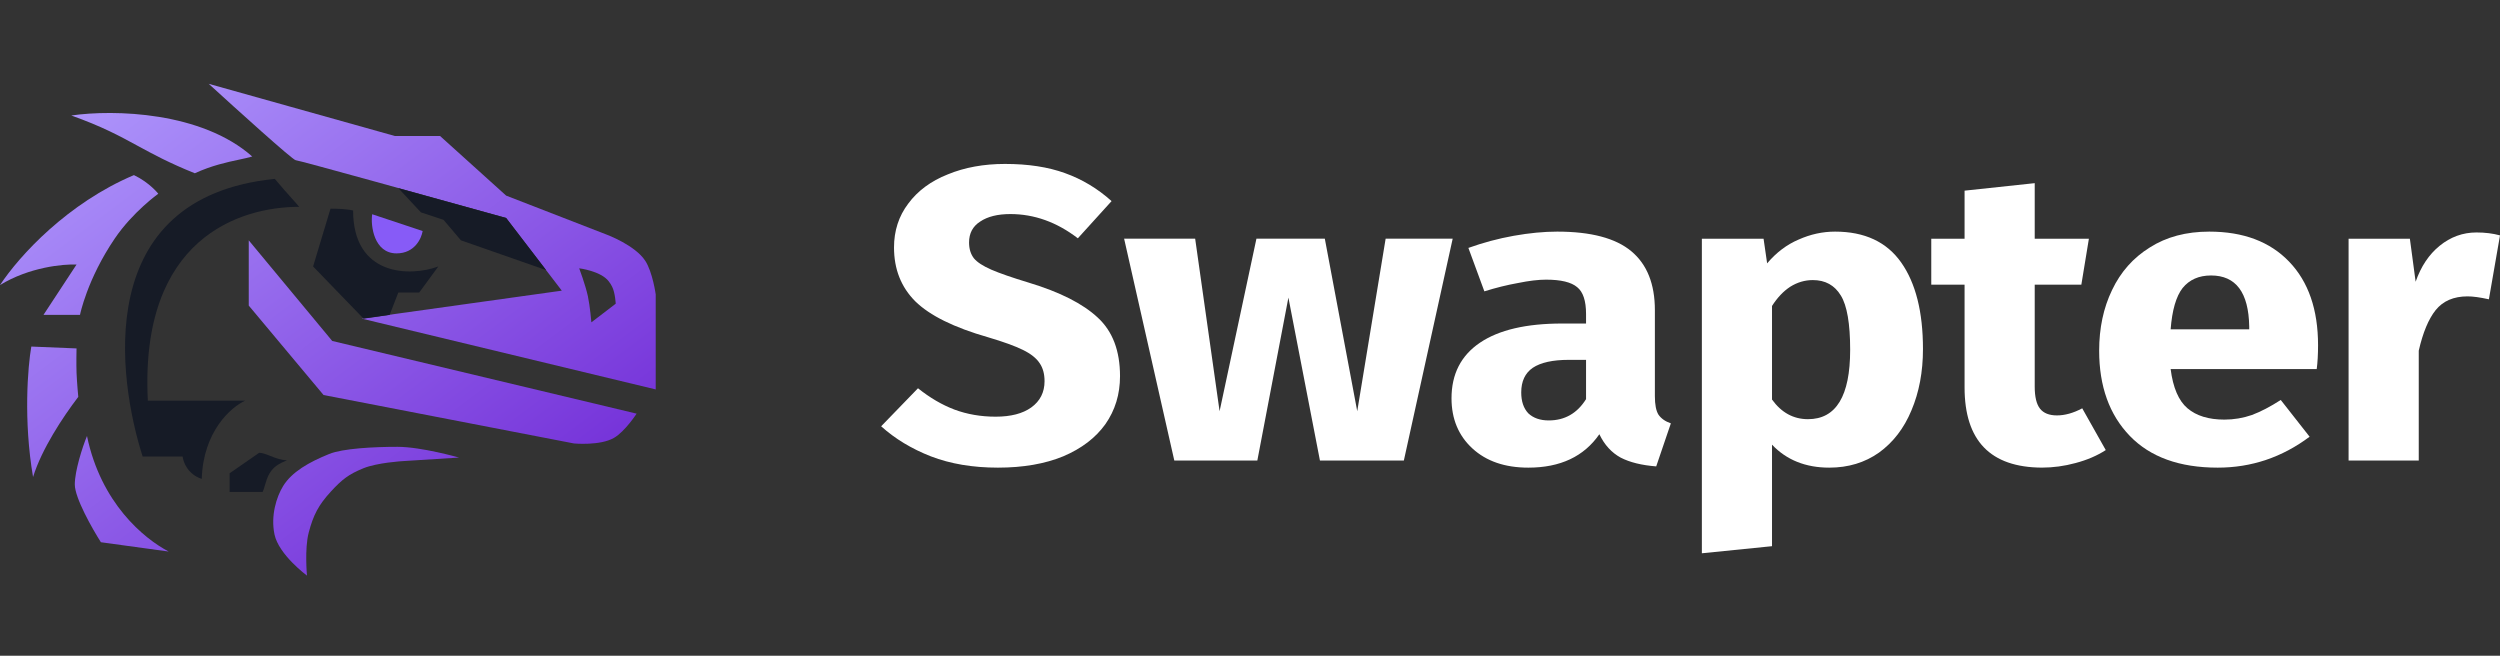<svg width="122" height="32" viewBox="0 0 122 32" fill="none" xmlns="http://www.w3.org/2000/svg">
<rect x="0" y="0" width="122" height="32" fill="#333333" stroke="none"/>
<path d="M20.625 11.274L18.163 10.455C18.078 11.001 18.248 12.365 19.352 12.365C20.234 12.365 20.568 11.637 20.625 11.274Z" fill="#875BF7"/>
<path fill-rule="evenodd" clip-rule="evenodd" d="M17.655 15.549L31.999 19.004V14.366C31.999 14.366 31.849 13.283 31.49 12.729C30.997 11.969 29.623 11.456 29.623 11.456L24.7 9.546L21.474 6.636H19.268L10.185 4.09C11.544 5.333 14.294 7.818 14.43 7.818C14.565 7.818 21.333 9.698 24.7 10.638L27.416 14.184L17.655 15.549ZM28.265 13.093C28.265 13.093 28.571 13.91 28.689 14.457C28.794 14.947 28.859 15.73 28.859 15.73L30.047 14.821C30.047 14.821 30.02 14.292 29.877 14.003C29.822 13.889 29.783 13.829 29.707 13.73C29.323 13.223 28.265 13.093 28.265 13.093Z" fill="url(#paint0_linear_31171_930)"/>
<path d="M12.139 11.729V14.912L15.789 19.277L28.011 21.641C28.011 21.641 29.287 21.761 29.963 21.368C30.499 21.057 31.067 20.186 31.067 20.186L16.213 16.639L12.139 11.729Z" fill="url(#paint1_linear_31171_930)"/>
<path d="M3.65 23.642C3.65 22.987 4.018 21.823 4.245 21.277C4.924 24.551 7.017 26.279 8.234 26.916L4.924 26.461C4.499 25.794 3.65 24.297 3.65 23.642Z" fill="url(#paint2_linear_31171_930)"/>
<path d="M13.396 26.082C13.606 27.076 14.981 28.09 14.981 28.09C14.981 28.09 14.858 26.785 15.064 25.995C15.29 25.126 15.551 24.636 16.148 23.987C16.687 23.402 17.008 23.148 17.732 22.852C18.41 22.576 19.649 22.503 19.649 22.503L22.401 22.329C22.401 22.329 20.567 21.805 19.399 21.805C18.232 21.805 16.731 21.883 16.064 22.154C15.079 22.554 14.24 23.027 13.813 23.725C13.494 24.249 13.202 25.162 13.396 26.082Z" fill="url(#paint3_linear_31171_930)"/>
<path d="M0 13.911C0.962 12.456 3.31 9.909 6.536 8.545C7.3 8.909 7.724 9.454 7.724 9.454C7.724 9.454 6.482 10.341 5.602 11.637C4.244 13.638 3.904 15.366 3.904 15.366H2.122L3.735 12.91C3.084 12.88 1.426 13.037 0 13.911Z" fill="url(#paint4_linear_31171_930)"/>
<path d="M1.613 23.278C2.038 21.914 3.056 20.368 3.82 19.367C3.82 19.367 3.752 18.648 3.735 18.185C3.719 17.724 3.735 17.003 3.735 17.003L1.528 16.912C1.358 17.882 1.138 20.513 1.613 23.278Z" fill="url(#paint5_linear_31171_930)"/>
<path d="M3.48 5.636C5.574 5.333 9.846 5.454 12.308 7.637C12.128 7.692 11.909 7.739 11.659 7.792C11.082 7.915 10.335 8.075 9.507 8.455C8.252 7.951 7.468 7.524 6.711 7.112C5.831 6.633 4.987 6.174 3.48 5.636Z" fill="url(#paint6_linear_31171_930)"/>
<path d="M19.438 9.182L20.541 10.364L21.644 10.728L22.493 11.728L26.652 13.183L24.7 10.637L19.438 9.182Z" fill="#161B26"/>
<path d="M16.128 10.184L15.279 13.003L17.741 15.549L19.014 15.367L19.438 14.276H20.457L21.391 13.003C20.004 13.518 17.232 13.476 17.232 10.274C16.922 10.195 16.468 10.184 16.128 10.184Z" fill="#161B26"/>
<path d="M14.6 10.093C11.714 10.093 6.808 11.62 7.215 19.551H11.968C11.289 19.854 9.914 21.042 9.846 23.37C9.167 23.152 8.941 22.552 8.913 22.279H6.961C5.772 18.55 4.414 9.638 13.411 8.729C13.734 9.117 14.032 9.45 14.257 9.701C14.411 9.873 14.531 10.006 14.6 10.093Z" fill="#161B26"/>
<path d="M11.205 24.006V23.096L12.648 22.096C12.801 22.096 12.988 22.169 13.193 22.25C13.445 22.349 13.726 22.459 14.006 22.459C13.582 22.641 13.353 22.774 13.157 23.096C13.045 23.28 12.979 23.506 12.924 23.697C12.887 23.822 12.855 23.932 12.818 24.006H11.205Z" fill="#161B26"/>
<path d="M49.045 8C50.172 8 51.147 8.149 51.97 8.448C52.808 8.748 53.566 9.203 54.245 9.814L52.599 11.629C51.573 10.841 50.475 10.446 49.305 10.446C48.684 10.446 48.193 10.569 47.832 10.813C47.471 11.044 47.29 11.384 47.29 11.833C47.29 12.145 47.37 12.403 47.528 12.607C47.687 12.798 47.969 12.981 48.373 13.158C48.778 13.334 49.385 13.545 50.194 13.79C51.725 14.252 52.851 14.823 53.574 15.502C54.296 16.168 54.657 17.119 54.657 18.356C54.657 19.24 54.419 20.021 53.942 20.701C53.465 21.367 52.779 21.89 51.883 22.27C50.988 22.637 49.926 22.821 48.699 22.821C47.471 22.821 46.38 22.637 45.427 22.27C44.488 21.903 43.679 21.414 43 20.803L44.798 18.947C45.376 19.41 45.968 19.756 46.575 19.987C47.196 20.218 47.868 20.334 48.59 20.334C49.327 20.334 49.905 20.184 50.324 19.885C50.757 19.573 50.974 19.145 50.974 18.601C50.974 18.247 50.894 17.955 50.735 17.724C50.576 17.48 50.302 17.262 49.912 17.072C49.522 16.882 48.959 16.678 48.222 16.46C46.561 15.985 45.376 15.4 44.668 14.707C43.975 14.014 43.628 13.137 43.628 12.077C43.628 11.262 43.859 10.548 44.322 9.937C44.784 9.312 45.427 8.836 46.25 8.51C47.073 8.17 48.005 8 49.045 8Z" fill="white"/>
<path d="M70.891 11.648L68.508 22.474H64.413L62.874 14.523L61.358 22.474H57.306L54.857 11.648H58.324L59.516 20.068L61.314 11.648H64.651L66.233 20.068L67.619 11.648H70.891Z" fill="white"/>
<path d="M80.758 19.335C80.758 19.743 80.815 20.042 80.931 20.232C81.061 20.422 81.263 20.565 81.538 20.66L80.823 22.76C80.115 22.705 79.537 22.563 79.089 22.332C78.641 22.087 78.295 21.706 78.049 21.19C77.298 22.277 76.142 22.821 74.582 22.821C73.441 22.821 72.531 22.508 71.852 21.883C71.174 21.258 70.834 20.442 70.834 19.437C70.834 18.254 71.296 17.351 72.221 16.725C73.145 16.1 74.481 15.788 76.229 15.788H77.399V15.319C77.399 14.68 77.255 14.245 76.966 14.014C76.677 13.769 76.171 13.647 75.449 13.647C75.073 13.647 74.618 13.701 74.084 13.81C73.55 13.905 73.001 14.041 72.437 14.218L71.657 12.098C72.38 11.839 73.116 11.642 73.867 11.507C74.633 11.371 75.341 11.303 75.991 11.303C77.638 11.303 78.844 11.622 79.609 12.261C80.375 12.9 80.758 13.858 80.758 15.135V19.335ZM75.579 20.517C76.359 20.517 76.966 20.171 77.399 19.478V17.561H76.554C75.774 17.561 75.189 17.69 74.799 17.949C74.424 18.207 74.236 18.608 74.236 19.151C74.236 19.586 74.351 19.926 74.582 20.171C74.828 20.402 75.16 20.517 75.579 20.517Z" fill="white"/>
<path d="M89.551 11.303C90.995 11.303 92.072 11.806 92.779 12.811C93.487 13.817 93.841 15.224 93.841 17.031C93.841 18.146 93.653 19.145 93.278 20.028C92.917 20.898 92.389 21.584 91.696 22.087C91.003 22.576 90.194 22.821 89.269 22.821C88.114 22.821 87.182 22.447 86.474 21.7V26.654L83.051 27V11.649H86.062L86.236 12.852C86.684 12.322 87.196 11.935 87.774 11.69C88.352 11.432 88.944 11.303 89.551 11.303ZM88.229 20.456C89.602 20.456 90.288 19.328 90.288 17.072C90.288 15.794 90.136 14.911 89.833 14.422C89.529 13.919 89.074 13.668 88.468 13.668C88.078 13.668 87.709 13.776 87.362 13.994C87.03 14.211 86.734 14.524 86.474 14.931V19.498C86.936 20.137 87.521 20.456 88.229 20.456Z" fill="white"/>
<path d="M102.761 21.964C102.342 22.236 101.851 22.447 101.288 22.596C100.739 22.746 100.19 22.82 99.641 22.82C97.128 22.807 95.871 21.502 95.871 18.906V13.891H94.246V11.649H95.871V9.304L99.294 8.938V11.649H101.938L101.57 13.891H99.294V18.866C99.294 19.368 99.381 19.729 99.555 19.946C99.728 20.163 100.002 20.272 100.378 20.272C100.768 20.272 101.18 20.157 101.613 19.926L102.761 21.964Z" fill="white"/>
<path d="M113.121 16.848C113.121 17.296 113.099 17.684 113.056 18.01H105.927C106.043 18.92 106.317 19.559 106.751 19.926C107.184 20.293 107.783 20.477 108.549 20.477C109.011 20.477 109.459 20.402 109.892 20.252C110.326 20.089 110.795 19.845 111.301 19.518L112.709 21.312C111.366 22.318 109.871 22.821 108.224 22.821C106.361 22.821 104.931 22.305 103.934 21.272C102.937 20.239 102.439 18.852 102.439 17.113C102.439 16.012 102.648 15.027 103.067 14.157C103.486 13.273 104.1 12.58 104.909 12.077C105.718 11.561 106.686 11.303 107.812 11.303C109.473 11.303 110.773 11.792 111.712 12.771C112.651 13.749 113.121 15.108 113.121 16.848ZM109.762 15.93C109.733 14.272 109.112 13.443 107.899 13.443C107.307 13.443 106.844 13.647 106.512 14.055C106.194 14.463 105.999 15.135 105.927 16.073H109.762V15.93Z" fill="white"/>
<path d="M120.852 11.344C121.271 11.344 121.653 11.391 122 11.487L121.458 14.606C121.025 14.51 120.678 14.463 120.418 14.463C119.739 14.463 119.219 14.687 118.858 15.136C118.512 15.57 118.237 16.23 118.035 17.113V22.475H114.611V11.65H117.602L117.883 13.749C118.143 13.002 118.533 12.418 119.053 11.996C119.588 11.561 120.187 11.344 120.852 11.344Z" fill="white"/>
<defs>
<linearGradient id="paint0_linear_31171_930" x1="-0.001" y1="4.09" x2="23.039" y2="34.81" gradientUnits="userSpaceOnUse">
<stop stop-color="#B39FFF"/>
<stop offset="1" stop-color="#6A1ED2"/>
</linearGradient>
<linearGradient id="paint1_linear_31171_930" x1="0.001" y1="4.089" x2="23.041" y2="34.809" gradientUnits="userSpaceOnUse">
<stop stop-color="#B39FFF"/>
<stop offset="1" stop-color="#6A1ED2"/>
</linearGradient>
<linearGradient id="paint2_linear_31171_930" x1="0.001" y1="4.089" x2="23.041" y2="34.809" gradientUnits="userSpaceOnUse">
<stop stop-color="#B39FFF"/>
<stop offset="1" stop-color="#6A1ED2"/>
</linearGradient>
<linearGradient id="paint3_linear_31171_930" x1="0.001" y1="4.091" x2="23.041" y2="34.81" gradientUnits="userSpaceOnUse">
<stop stop-color="#B39FFF"/>
<stop offset="1" stop-color="#6A1ED2"/>
</linearGradient>
<linearGradient id="paint4_linear_31171_930" x1="-6.18029e-07" y1="4.089" x2="23.04" y2="34.809" gradientUnits="userSpaceOnUse">
<stop stop-color="#B39FFF"/>
<stop offset="1" stop-color="#6A1ED2"/>
</linearGradient>
<linearGradient id="paint5_linear_31171_930" x1="0" y1="4.089" x2="23.04" y2="34.809" gradientUnits="userSpaceOnUse">
<stop stop-color="#B39FFF"/>
<stop offset="1" stop-color="#6A1ED2"/>
</linearGradient>
<linearGradient id="paint6_linear_31171_930" x1="0.001" y1="4.09" x2="23.041" y2="34.81" gradientUnits="userSpaceOnUse">
<stop stop-color="#B39FFF"/>
<stop offset="1" stop-color="#6A1ED2"/>
</linearGradient>
</defs>
</svg>
